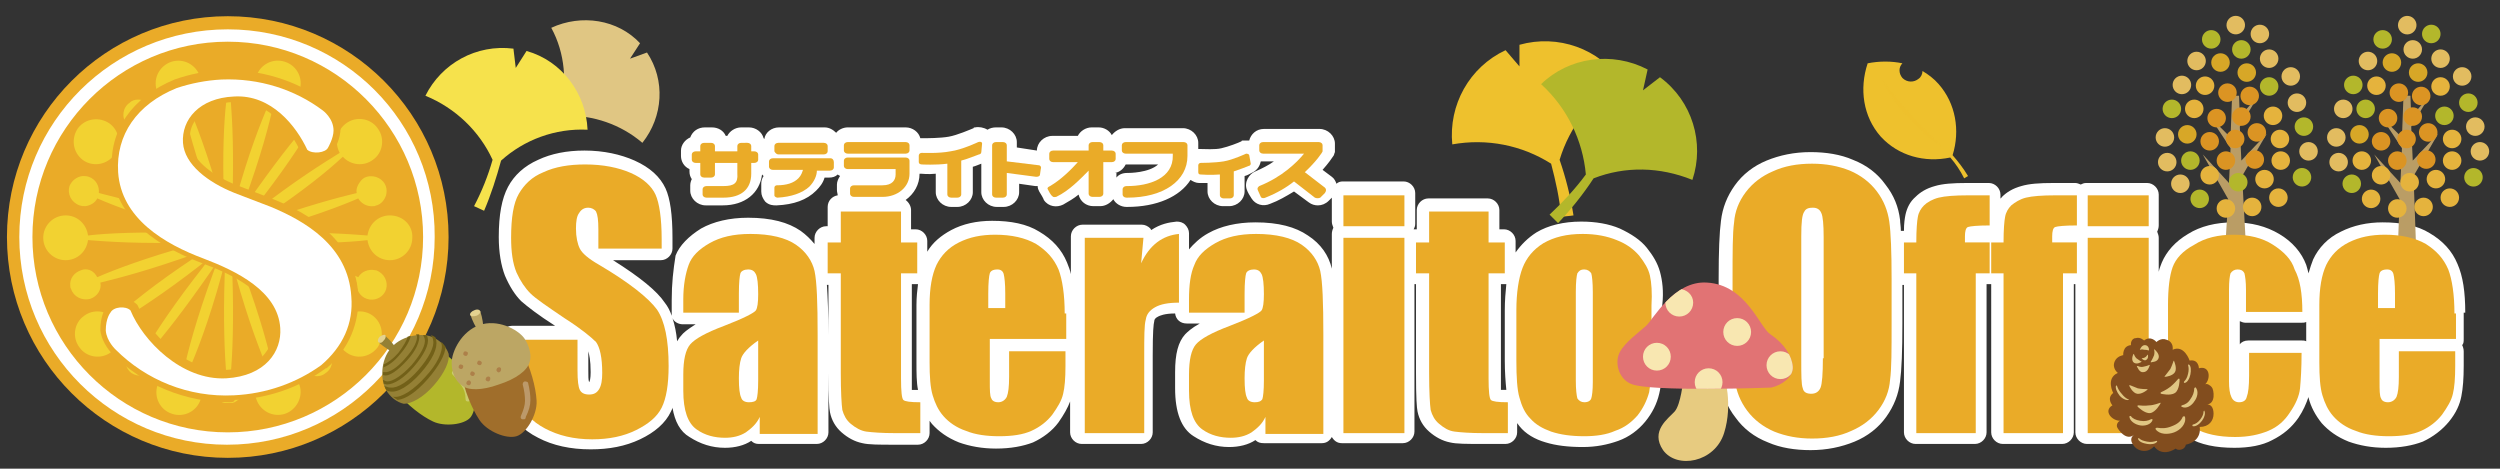 <?xml version="1.0" encoding="utf-8"?>
<!-- Generator: Adobe Illustrator 27.7.0, SVG Export Plug-In . SVG Version: 6.00 Build 0)  -->
<svg version="1.1" id="レイヤー_1" xmlns="http://www.w3.org/2000/svg" xmlns:xlink="http://www.w3.org/1999/xlink" x="0px"
	 y="0px" viewBox="0 0 323.8 60.7" style="enable-background:new 0 0 323.8 60.7;" xml:space="preserve">
<rect x="0" y="0" width="323.8" height="60.7" fill="#333333" stroke="none"/>
<style type="text/css">
	.st0{fill:#FFFFFF;}
	.st1{fill:#E0C683;}
	.st2{fill:#F6E24C;}
	.st3{fill:#BA9D65;}
	.st4{fill:#B3B72B;}
	.st5{fill:#E2BC60;}
	.st6{fill:#E5B33D;}
	.st7{fill:#DB9423;}
	.st8{fill:#D7A727;}
	.st9{fill:#EAAB28;}
	.st10{fill:#F2D231;}
	.st11{fill:#508943;}
	.st12{fill:#EEC12D;}
	.st13{fill:#E7CB80;}
	.st14{clip-path:url(#SVGID_00000112632831248454861460000001759342248407374257_);fill:#E17374;}
	.st15{clip-path:url(#SVGID_00000112632831248454861460000001759342248407374257_);fill:#F8E7B1;}
	.st16{opacity:0.3;}
	.st17{fill:#948035;}
	.st18{fill:#726018;}
	.st19{fill:#E4D290;}
	.st20{fill:#A06E2B;}
	.st21{fill:#BCA664;}
	.st22{fill:#AD8049;}
	.st23{fill:#824D1E;}
	.st24{opacity:0.5;fill:#EEC12D;}
</style>
<g>
	<path class="st0" d="M215,35.2c-0.3-1.1-0.9-2.1-1.7-3.1c-0.8-1-2-1.8-3.5-2.5c-1.4-0.6-3.1-0.9-5-0.9c-2.3,0-4.3,0.5-5.8,1.4
		c-1.1,0.7-2,1.6-2.7,2.6v-1.5c0-0.8-0.7-1.5-1.5-1.5h-0.6v-2.5c0-0.8-0.7-1.5-1.5-1.5h-7.7c-0.8,0-1.5,0.7-1.5,1.5v2.5h-0.2
		c-0.1,0-0.1,0-0.2,0c0.1-0.2,0.2-0.4,0.2-0.7v-4c0-0.8-0.7-1.5-1.5-1.5h-7.9c-0.3,0-0.6,0.1-0.8,0.3c-0.1-0.3-0.3-0.7-0.6-0.9
		l-1.2-0.9c0.8-0.9,1.2-1.5,1.4-1.8c0.1-0.1,0.1-0.3,0.2-0.5c0-0.1,0-0.3,0-0.4v-0.7c0-1-0.9-1.9-2-1.9h-7.2c-1,0-1.7,0.7-1.9,1.5
		c-0.3,0-0.5,0-0.8,0c-0.1,0-0.2,0-0.2,0.1c-0.4,0.2-1.7,0.7-2.6,0.9c-0.8,0.2-2.2,0.1-2.7,0.1c-0.1,0-0.1,0-0.2,0c0,0,0,0-0.1,0
		v-0.8c0-1-0.9-1.9-2-1.9h-7.5c-0.7,0-1.3,0.4-1.7,0.9c-0.3-0.6-1-1-1.7-1h-0.9c-0.8,0-1.5,0.5-1.8,1.1h-3.3c-1.1,0-2,0.9-2,1.9v0
		l-2.6-0.4v-0.7c0-1-0.9-1.9-2-1.9H129c-0.4,0-0.8,0.1-1.1,0.3c-0.5-0.3-1.1-0.4-1.6-0.3c-0.1,0-0.2,0-0.2,0.1
		c-0.5,0.2-2.1,0.9-3.2,1.1c-1.1,0.2-2.8,0.2-3.3,0.2c-0.1,0-0.1,0-0.2,0c-0.1,0-0.1,0-0.2,0c-0.2-0.8-1-1.4-1.9-1.4h-7.5
		c-0.6,0-1.2,0.3-1.5,0.7c-0.4-0.4-0.9-0.7-1.5-0.7h-5.9c-1,0-1.8,0.7-1.9,1.5c0,0-0.1-0.1-0.1-0.1c-0.2-0.8-1-1.4-1.9-1.4H96
		c-0.8,0-1.5,0.5-1.8,1.1H94c-0.3-0.7-1-1.1-1.8-1.1h-0.9c-0.9,0-1.6,0.5-1.9,1.3c-0.7,0.3-1.2,1-1.2,1.7v0.7c0,0.7,0.4,1.4,1.1,1.7
		v0.3c0,0.4,0.1,0.7,0.3,1c-0.1,0.2-0.2,0.5-0.2,0.8v0.7c0,1,0.9,1.9,2,1.9h2.2c2.9,0,4.8-1.6,5.1-4c0.1,0.1,0.1,0.1,0.2,0.2
		c-0.2,0.3-0.3,0.6-0.3,1l0,1c0,0.5,0.2,0.9,0.5,1.3c0.5,0.5,1.1,0.5,1.4,0.5c0,0,0,0,0.1,0c2.2-0.1,3.9-0.7,5.1-1.9
		c0.5-0.5,0.9-1,1.1-1.7h0.6c0.4,0,0.8-0.1,1.1-0.4c0.1,0.1,0.2,0.1,0.3,0.2c-0.2,0.3-0.4,0.7-0.4,1.1v0.7c0,0.3,0.1,0.5,0.1,0.7
		c-0.7,0.1-1.3,0.7-1.3,1.5v2.5h-0.2c-0.8,0-1.5,0.7-1.5,1.5v0.8c-0.5-0.6-1.1-1.2-1.8-1.7c-1.6-1.1-3.8-1.7-6.8-1.7
		c-2.4,0-4.5,0.5-6.1,1.4c-1.6,1-2.8,2.2-3.3,3.5C87.2,35,87,36.7,87,38.9v1.7c0,0.1,0,0.2,0,0.3c-0.2-0.6-0.5-1.2-0.9-1.7
		c-1-1.5-3.2-3.3-6.7-5.5h6.2c0.8,0,1.5-0.7,1.5-1.5v-1.4c0-3-0.3-5.1-0.9-6.4c-0.7-1.5-2-2.7-4-3.6c-1.8-0.8-4-1.3-6.5-1.3
		c-2.3,0-4.3,0.4-6,1.2c-1.8,0.8-3.1,2-3.9,3.5c-0.8,1.5-1.2,3.6-1.2,6.5c0,2,0.3,3.7,0.8,5c0.6,1.4,1.3,2.5,2.1,3.3
		c0.8,0.7,2.2,1.8,4.4,3.2h-5.6c-0.8,0-1.5,0.7-1.5,1.5V46c0,2.8,0.3,4.9,0.9,6.5c0.6,1.7,2,3.2,4,4.2c1.9,1,4.2,1.5,6.8,1.5
		c2.4,0,4.5-0.4,6.4-1.3c1.9-0.9,3.3-2.1,4-3.6c0.1-0.2,0.2-0.4,0.2-0.5c0.3,1.8,1,3.1,2.2,3.8c1.4,0.9,2.9,1.4,4.6,1.4
		c1.3,0,2.5-0.3,3.4-0.9c0.3,0.3,0.6,0.4,1,0.4h7.5c0.8,0,1.5-0.7,1.5-1.5V43.4c0-2.8-0.1-4.9-0.2-6.5c0,0,0,0,0,0h0.2v11.4
		c0,3.5,0.1,4.6,0.2,5.1c0.2,1,0.7,1.9,1.5,2.6c0.8,0.7,1.7,1.2,2.7,1.4c0.8,0.2,2.2,0.2,4.1,0.2h3.1c0.8,0,1.5-0.7,1.5-1.5v-1.6
		c0.1,0.1,0.2,0.3,0.3,0.4c0.9,1,2,1.8,3.5,2.4c1.4,0.5,3,0.8,4.8,0.8c1.9,0,3.5-0.3,4.8-0.8c1.3-0.6,2.5-1.5,3.3-2.6
		c0.7-1,1.2-1.9,1.5-2.7V56c0,0.8,0.7,1.5,1.5,1.5h7.7c0.8,0,1.5-0.7,1.5-1.5v-10c0-3.1,0.1-4,0.2-4.4c0-0.2,0.1-0.4,0.5-0.6
		c0.2-0.1,0.8-0.4,2.2-0.4c0.1,0.8,0.7,1.3,1.5,1.3h1.7c-1.1,0.6-1.6,1.1-1.9,1.4c-0.9,1-1.3,2.5-1.3,4.9v2.1c0,3.1,0.8,5.2,2.4,6.2
		c1.4,0.9,2.9,1.4,4.6,1.4c1.3,0,2.5-0.3,3.4-0.9c0.3,0.3,0.6,0.4,1.1,0.4h7.5c0.6,0,1-0.3,1.3-0.8c0.3,0.5,0.7,0.8,1.3,0.8h7.9
		c0.8,0,1.5-0.7,1.5-1.5V36.8c0,0,0,0,0,0h0.2v11.4c0,3.5,0.1,4.6,0.2,5.1c0.2,1,0.7,1.9,1.5,2.6c0.8,0.7,1.7,1.2,2.7,1.4
		c0.8,0.2,2.2,0.2,4.1,0.2h3.1c0.8,0,1.5-0.7,1.5-1.5v-1.2c0.1,0.1,0.2,0.3,0.3,0.4c0.8,1,2,1.7,3.4,2.1c1.3,0.4,2.9,0.6,4.8,0.6
		c1.7,0,3.2-0.3,4.6-0.8c1.4-0.5,2.6-1.4,3.5-2.5c0.9-1.1,1.5-2.3,1.8-3.6c0.3-1.2,0.4-2.9,0.4-5.3v-6.2
		C215.5,37.7,215.3,36.3,215,35.2C215,35.2,215,35.2,215,35.2z M76.2,47.9v-2.4c0.1,0.4,0.3,1.1,0.3,2.7c0,0.8-0.1,1.2-0.2,1.3
		C76.2,49.2,76.2,48.8,76.2,47.9z M88.2,43.5c-0.2,0.2-0.3,0.4-0.5,0.7c-0.1-1.1-0.3-2.1-0.6-3c0.2,0.5,0.8,0.8,1.3,0.8h1.7
		C89,42.7,88.5,43.1,88.2,43.5z M118.9,50.5c-0.3,0-0.6,0-0.8,0c0-0.3,0-0.8,0-1.6V36.8h0.6c0.1,0,0.1,0,0.2,0
		c-0.1,0.8-0.2,1.7-0.2,2.7v7.4C118.7,48.3,118.7,49.5,118.9,50.5z M144.4,22.4c0.6-0.1,1.1-0.5,1.4-1.1c0,0,0,0,0.1,0h4.1
		c-1.2,1.1-3.8,1.1-3.9,1.1h-0.1c-0.6,0-1.1,0.2-1.4,0.6V22.4z M169.4,30.5c-1.6-1.1-3.8-1.7-6.8-1.7c-2.4,0-4.5,0.5-6.1,1.4
		c-1.1,0.6-1.9,1.4-2.5,2.1v-2.1c0-0.4-0.2-0.8-0.5-1.1c-0.3-0.3-0.7-0.4-1.1-0.4c-1,0.1-2.1,0.3-3.3,1.1c0-0.1-0.1-0.1-0.1-0.2
		c-0.3-0.3-0.7-0.5-1.1-0.5h-7.7c-0.8,0-1.5,0.7-1.5,1.5v4.9c-0.1-0.5-0.3-1-0.5-1.5c-0.7-1.7-1.9-3-3.6-4c-1.6-1-3.7-1.4-6.1-1.4
		c-2,0-3.8,0.4-5.3,1.2c-1.3,0.7-2.4,1.6-3.1,2.8v-1.4c0-0.8-0.7-1.5-1.5-1.5h-0.6v-2.5c0-0.5-0.3-1-0.7-1.3c1.1-0.8,1.8-2,1.8-3.4
		c0.1,0,0.1,0,0.2,0c0.1,0,0.9,0.1,1.9,0v2.4c0,1,0.9,1.9,2,1.9h0.8c1.1,0,2-0.9,2-1.9v-3.3c0.4-0.1,0.8-0.3,1.1-0.4v3.7
		c0,1,0.9,1.9,2,1.9h0.9c1.1,0,2-0.9,2-1.9v-1.1l2.1,0.3c0.1,0,0.2,0,0.3,0c0,0.3,0.1,0.5,0.2,0.7c0.2,0.3,0.6,1,0.6,1.1
		c0.6,0.9,1.7,1,2.5,0.6c0.7-0.4,1.4-0.8,2-1.3c0.2,0.9,1,1.5,1.9,1.5h0.9c0.7,0,1.3-0.4,1.7-0.9c0.3,0.6,1,1,1.7,1h0.1
		c3.8,0,6.8-1.3,8.2-3.5c0.3,0.2,0.7,0.4,1.1,0.4c0,0,0.5,0,1.1,0c0,0,0,0,0,0v1.1c0,1,0.9,1.9,2,1.9h0.8c1.1,0,2-0.9,2-1.9v-2
		c0.4-0.1,0.7-0.3,0.9-0.4c0.9-0.4,1.1-1.1,1.2-1.5c0.1,0,0.3,0,0.4,0h1.3c-0.7,0.5-1.5,0.9-2.4,1.3c-0.8,0.3-1.5,1.4-1.1,2.4
		c0.1,0.3,0.4,0.8,0.6,1.1c0.5,0.8,1.5,1.1,2.4,0.7c1.1-0.4,2.1-1,3.1-1.6l1.9,1.4c0.4,0.3,0.8,0.4,1.2,0.4c0.5,0,1-0.2,1.4-0.6
		l0.4-0.4v3.1c0,0.3,0.1,0.5,0.2,0.8c-0.1,0.2-0.2,0.5-0.2,0.8V35c0-0.1,0-0.1,0-0.2C172.1,33.1,171.1,31.6,169.4,30.5z M195.1,36.8
		c-0.1,1-0.2,2.1-0.2,3.4v6.5c0,1.5,0.1,2.8,0.2,3.8c-0.3,0-0.6,0-0.7,0c0-0.3,0-0.8,0-1.6V36.8h0.6C194.9,36.8,195,36.8,195.1,36.8
		z"/>
	<path class="st0" d="M319.3,40.5c0-2.7-0.3-4.7-1-6.3c-0.7-1.7-1.9-3-3.6-4c-1.6-1-3.7-1.4-6.1-1.4c-2,0-3.8,0.4-5.4,1.2
		c-1.7,0.8-2.9,2.1-3.6,3.6c-0.2,0.5-0.4,1.1-0.6,1.8c-0.1-0.4-0.2-0.8-0.3-1.1c-0.6-1.6-1.8-3-3.5-4c-1.7-1-3.6-1.5-5.9-1.5
		c-2.3,0-4.3,0.5-5.9,1.5c-1.7,1-2.8,2.3-3.4,3.7c-0.1,0.3-0.3,0.7-0.4,1.2v-4.4c0-0.3-0.1-0.5-0.2-0.8c0.1-0.2,0.2-0.5,0.2-0.8v-4
		c0-0.8-0.7-1.5-1.5-1.5h-7.9c-0.3,0-0.5,0.1-0.7,0.2c-0.2-0.1-0.5-0.2-0.7-0.2h-2.8c-1.9,0-3.2,0.1-4.2,0.4
		c-1.1,0.3-1.9,0.8-2.5,1.4c-0.1,0.1-0.1,0.2-0.2,0.2v-0.5c0-0.8-0.7-1.5-1.5-1.5h-2.8c-1.9,0-3.2,0.1-4.2,0.4
		c-1.1,0.3-1.9,0.8-2.5,1.4c-0.7,0.6-1.1,1.4-1.3,2.3c-0.1,0.5-0.2,1.1-0.2,2.1h-0.1c-0.1,0-0.2,0-0.3,0c0-0.6-0.1-1-0.1-1.4
		c-0.2-1.7-0.8-3.2-1.9-4.6c-1-1.4-2.4-2.5-4.2-3.2c-1.6-0.7-3.5-1-5.5-1c-2.1,0-4,0.4-5.7,1.1c-1.7,0.7-3.1,1.8-4.1,3.2
		c-1,1.4-1.6,2.9-1.8,4.6c-0.2,1.5-0.3,3.9-0.3,7.5v5.8c0,3.6,0.1,6.1,0.3,7.6c0.2,1.7,0.8,3.2,1.9,4.6c1,1.4,2.4,2.5,4.2,3.2
		c1.6,0.7,3.5,1,5.5,1c2.1,0,4-0.4,5.7-1.1c1.7-0.7,3.1-1.8,4.1-3.2c1-1.4,1.6-2.9,1.8-4.6c0.2-1.5,0.3-4,0.3-7.5v-5
		c0,0,0.1,0,0.1,0h0.1V56c0,0.8,0.7,1.5,1.5,1.5h7.7c0.8,0,1.5-0.7,1.5-1.5V36.8h0.3c0,0,0.1,0,0.1,0c0,0,0.1,0,0.1,0h0.1V56
		c0,0.8,0.7,1.5,1.5,1.5h7.7c0.8,0,1.5-0.7,1.5-1.5V36.8h0.2V56c0,0.8,0.7,1.5,1.5,1.5h7.9c0.8,0,1.5-0.7,1.5-1.5v-4.9
		c0.1,0.6,0.3,1.2,0.5,1.7c0.6,1.7,1.8,3,3.3,3.9c1.5,0.9,3.5,1.3,5.9,1.3c1.9,0,3.6-0.3,4.9-1c1.4-0.7,2.5-1.6,3.4-2.9
		c0.6-0.9,1-1.8,1.3-2.7c0,0,0,0.1,0,0.1c0.3,1.2,0.9,2.3,1.7,3.3c0.9,1,2,1.8,3.5,2.4c1.4,0.5,3,0.8,4.8,0.8c1.9,0,3.5-0.3,4.8-0.8
		c1.3-0.6,2.5-1.5,3.4-2.6c0.9-1.1,1.4-2.2,1.6-3.3c0.2-1,0.3-2.3,0.3-3.9v-1.9c0-0.3-0.1-0.6-0.2-0.8c0.2-0.2,0.2-0.5,0.2-0.8V40.5
		z M291.2,44.1c-0.5,0-0.9,0.2-1.1,0.5v-3c0.2,0.1,0.5,0.2,0.7,0.2h7.3c0.2,0,0.4,0,0.6-0.1v2.5c-0.2-0.1-0.4-0.1-0.6-0.1H291.2z"/>
</g>
<path class="st1" d="M83.2,18.5c2.7-3.4,3-8.1,0.6-11.7l-2.2,0.8l1.3-2c-2.9-3.1-7.6-3.8-11.5-2c1.8,3.3,2.1,7.2,1.1,10.7
	c-1.7,1.1-3.4,2.1-5.2,3c0.2,0.4,0.4,0.8,0.6,1.2c1.9-1,3.7-2.2,5.4-3.5C76.8,14.9,80.4,16.1,83.2,18.5z"/>
<path class="st2" d="M76.1,16.8c-0.2-4.7-3.3-8.9-7.9-10.2l-1.4,2.2l-0.3-2.5c-4.8-0.6-9.3,1.9-11.4,6.1c3.9,1.6,7,4.6,8.7,8.3
	c-0.6,2.1-1.4,4.1-2.4,6c0.4,0.2,0.9,0.4,1.3,0.6c0.9-2.1,1.6-4.3,2.2-6.5C67.9,18.1,71.9,16.6,76.1,16.8z"/>
<g>
	<polygon class="st3" points="315.8,17.3 312.5,20.8 312.3,16.4 314.7,12.4 312.3,15.1 312.2,12.4 311.3,12.4 311.1,17.8 
		308.4,15.1 311.1,19.2 310.9,23.7 307.5,20 310.8,25.8 310.3,39.5 313.2,39.5 312.6,22.8 	"/>
	<circle class="st4" cx="306.4" cy="14.1" r="1.2"/>
	<circle class="st5" cx="302.6" cy="17.8" r="1.2"/>
	<circle class="st4" cx="304.8" cy="11" r="1.2"/>
	<circle class="st4" cx="304.6" cy="23.8" r="1.2"/>
	<circle class="st6" cx="317.3" cy="25.6" r="1.2"/>
	<circle class="st6" cx="315.5" cy="23.2" r="1.2"/>
	
		<ellipse transform="matrix(0.16 -0.987 0.987 0.16 243.665 327.389)" class="st7" cx="314.1" cy="20.6" rx="1.2" ry="1.2"/>
	<circle class="st7" cx="310.5" cy="20.8" r="1.2"/>
	<circle class="st7" cx="308.4" cy="18.3" r="1.2"/>
	<circle class="st5" cx="321.2" cy="19.6" r="1.2"/>
	<circle class="st6" cx="305.9" cy="20.8" r="1.2"/>
	
		<ellipse transform="matrix(0.16 -0.987 0.987 0.16 232.587 324.852)" class="st6" cx="307.2" cy="25.7" rx="1.2" ry="1.2"/>
	<circle class="st6" cx="317.6" cy="20.8" r="1.2"/>
	<circle class="st6" cx="312.1" cy="23.6" r="1.2"/>
	<circle class="st6" cx="310.5" cy="27" r="1.2"/>
	<circle class="st6" cx="313.9" cy="26.8" r="1.2"/>
	
		<ellipse transform="matrix(0.16 -0.987 0.987 0.16 246.529 335.339)" class="st4" cx="320.2" cy="22.9" rx="1.2" ry="1.2"/>
	<circle class="st5" cx="302.9" cy="21" r="1.2"/>
	<circle class="st6" cx="308.4" cy="22.7" r="1.2"/>
	<circle class="st8" cx="309.8" cy="8.1" r="1.2"/>
	<ellipse transform="matrix(0.16 -0.987 0.987 0.16 258.754 310.394)" class="st5" cx="311.7" cy="3.2" rx="1.2" ry="1.2"/>
	<circle class="st4" cx="316.6" cy="15" r="1.2"/>
	<circle class="st5" cx="318.9" cy="9.9" r="1.2"/>
	<circle class="st6" cx="316.1" cy="11.2" r="1.2"/>
	<circle class="st4" cx="319.7" cy="13.3" r="1.2"/>
	<circle class="st5" cx="320.6" cy="16.4" r="1.2"/>
	<circle class="st6" cx="317.6" cy="18" r="1.2"/>
	<circle class="st5" cx="303.5" cy="14.1" r="1.2"/>
	<circle class="st7" cx="309.3" cy="15.3" r="1.2"/>
	<circle class="st6" cx="307.8" cy="11.1" r="1.2"/>
	<circle class="st4" cx="314.9" cy="4.4" r="1.2"/>
	<circle class="st5" cx="316.1" cy="7.6" r="1.2"/>
	
		<ellipse transform="matrix(0.16 -0.987 0.987 0.16 251.292 319.888)" class="st7" cx="313.5" cy="12.3" rx="1.2" ry="1.2"/>
	<circle class="st5" cx="306.7" cy="7.9" r="1.2"/>
	<circle class="st4" cx="308.6" cy="5.1" r="1.2"/>
	<circle class="st8" cx="305.6" cy="17.4" r="1.2"/>
	<circle class="st8" cx="313.2" cy="9.4" r="1.2"/>
	<circle class="st5" cx="312.5" cy="6.4" r="1.2"/>
	<circle class="st7" cx="310.7" cy="12" r="1.2"/>
	<ellipse transform="matrix(0.154 -0.988 0.988 0.154 249.061 325.33)" class="st7" cx="314.6" cy="17.2" rx="1.2" ry="1.2"/>
	<circle class="st7" cx="311.7" cy="18" r="1.2"/>
	<circle class="st7" cx="312.5" cy="15.1" r="1.2"/>
</g>
<g>
	<polygon class="st3" points="293.6,17.3 290.3,20.8 290.1,16.4 292.5,12.4 290.1,15.1 290,12.4 289.1,12.4 288.9,17.8 286.2,15.1 
		288.9,19.2 288.7,23.7 285.3,20 288.6,25.8 288.1,33.8 291,33.8 290.4,22.8 	"/>
	<circle class="st6" cx="284.2" cy="14.1" r="1.2"/>
	<circle class="st5" cx="280.4" cy="17.8" r="1.2"/>
	<circle class="st5" cx="282.6" cy="11" r="1.2"/>
	<circle class="st5" cx="282.4" cy="23.8" r="1.2"/>
	<circle class="st6" cx="295.1" cy="25.6" r="1.2"/>
	<circle class="st6" cx="293.3" cy="23.2" r="1.2"/>
	
		<ellipse transform="matrix(0.16 -0.987 0.987 0.16 225.006 305.471)" class="st7" cx="291.9" cy="20.6" rx="1.2" ry="1.2"/>
	<circle class="st7" cx="288.3" cy="20.8" r="1.2"/>
	<circle class="st7" cx="286.2" cy="18.3" r="1.2"/>
	<circle class="st5" cx="299" cy="19.6" r="1.2"/>
	<circle class="st4" cx="283.7" cy="20.8" r="1.2"/>
	<ellipse transform="matrix(0.16 -0.987 0.987 0.16 213.94 302.936)" class="st4" cx="285" cy="25.7" rx="1.2" ry="1.2"/>
	<circle class="st6" cx="295.4" cy="20.8" r="1.2"/>
	<circle class="st4" cx="289.9" cy="23.6" r="1.2"/>
	<circle class="st6" cx="288.3" cy="27" r="1.2"/>
	<circle class="st6" cx="291.7" cy="26.8" r="1.2"/>
	<ellipse transform="matrix(0.16 -0.987 0.987 0.16 227.87 313.421)" class="st4" cx="298" cy="22.9" rx="1.2" ry="1.2"/>
	<circle class="st5" cx="280.7" cy="21" r="1.2"/>
	<circle class="st6" cx="286.2" cy="22.7" r="1.2"/>
	<circle class="st8" cx="287.6" cy="8.1" r="1.2"/>
	<ellipse transform="matrix(0.16 -0.987 0.987 0.16 240.096 288.476)" class="st5" cx="289.5" cy="3.2" rx="1.2" ry="1.2"/>
	<circle class="st6" cx="294.4" cy="15" r="1.2"/>
	<circle class="st5" cx="296.7" cy="9.9" r="1.2"/>
	<circle class="st4" cx="293.9" cy="11.2" r="1.2"/>
	<circle class="st5" cx="297.5" cy="13.3" r="1.2"/>
	<circle class="st4" cx="298.4" cy="16.4" r="1.2"/>
	<circle class="st6" cx="295.3" cy="18" r="1.2"/>
	<circle class="st4" cx="281.3" cy="14.1" r="1.2"/>
	<circle class="st7" cx="287.1" cy="15.3" r="1.2"/>
	<circle class="st6" cx="285.6" cy="11.1" r="1.2"/>
	<circle class="st5" cx="292.7" cy="4.4" r="1.2"/>
	<circle class="st5" cx="293.9" cy="7.6" r="1.2"/>
	
		<ellipse transform="matrix(0.16 -0.987 0.987 0.16 232.634 297.97)" class="st7" cx="291.3" cy="12.3" rx="1.2" ry="1.2"/>
	<circle class="st5" cx="284.5" cy="7.9" r="1.2"/>
	<circle class="st4" cx="286.4" cy="5.1" r="1.2"/>
	<circle class="st8" cx="283.3" cy="17.4" r="1.2"/>
	<circle class="st8" cx="291" cy="9.4" r="1.2"/>
	<circle class="st4" cx="290.3" cy="6.4" r="1.2"/>
	<circle class="st7" cx="288.5" cy="12" r="1.2"/>
	<ellipse transform="matrix(0.154 -0.988 0.988 0.154 230.283 303.393)" class="st7" cx="292.4" cy="17.2" rx="1.2" ry="1.2"/>
	<circle class="st7" cx="289.5" cy="18" r="1.2"/>
	<circle class="st7" cx="290.3" cy="15.1" r="1.2"/>
</g>
<g>
	<g>
		<path class="st9" d="M85.8,32.2h-8.3v-2.5c0-1.2-0.1-1.9-0.3-2.3c-0.2-0.3-0.6-0.5-1-0.5c-0.5,0-0.9,0.2-1.2,0.7
			c-0.3,0.4-0.4,1.1-0.4,2c0,1.1,0.2,2,0.5,2.6c0.3,0.6,1.1,1.3,2.5,2.1c3.9,2.3,6.4,4.3,7.5,5.8c1,1.5,1.5,3.9,1.5,7.3
			c0,2.4-0.3,4.2-0.9,5.4c-0.6,1.2-1.7,2.1-3.3,2.9c-1.6,0.8-3.5,1.2-5.7,1.2c-2.4,0-4.4-0.5-6.1-1.4c-1.7-0.9-2.8-2.1-3.3-3.4
			c-0.5-1.4-0.8-3.4-0.8-5.9v-2.2h8.3V48c0,1.3,0.1,2.1,0.3,2.5c0.2,0.4,0.6,0.6,1.2,0.6c0.6,0,1-0.2,1.3-0.7
			c0.3-0.5,0.4-1.2,0.4-2.1c0-2-0.3-3.3-0.8-4c-0.6-0.6-1.9-1.7-4.1-3.1c-2.2-1.5-3.7-2.5-4.4-3.2c-0.7-0.7-1.3-1.6-1.8-2.7
			c-0.5-1.2-0.7-2.7-0.7-4.5c0-2.6,0.3-4.5,1-5.7c0.7-1.2,1.7-2.2,3.2-2.8c1.5-0.7,3.3-1,5.4-1c2.3,0,4.3,0.4,5.9,1.1
			c1.6,0.7,2.7,1.7,3.2,2.8c0.5,1.1,0.8,3.1,0.8,5.8V32.2z"/>
		<path class="st9" d="M98.2,49.3c0,1.3-0.1,2.1-0.2,2.4c-0.1,0.3-0.5,0.4-1,0.4c-0.5,0-0.9-0.2-1-0.6c-0.2-0.4-0.3-1.2-0.3-2.5
			c0-1.1,0.1-2,0.3-2.6c0.2-0.6,0.9-1.4,2.2-2.3V49.3z M95.7,38c0-1.4,0.1-2.3,0.2-2.6c0.1-0.3,0.5-0.5,1-0.5c0.5,0,0.8,0.2,1,0.6
			c0.2,0.4,0.3,1.3,0.3,2.6c0,1.1-0.1,1.8-0.3,2.1c-0.2,0.3-1.5,1-4.1,2c-2.4,0.9-3.8,1.7-4.4,2.4c-0.6,0.7-0.9,2-0.9,3.9v2.1
			c0,2.6,0.6,4.2,1.7,5c1.1,0.8,2.4,1.1,3.7,1.1c1,0,1.9-0.2,2.7-0.7c0.7-0.5,1.4-1.1,1.8-2v2.2h7.5V43.4c0-4.2-0.1-6.9-0.4-8.3
			c-0.3-1.3-1.1-2.5-2.4-3.4c-1.3-0.9-3.3-1.4-5.9-1.4c-2.2,0-3.9,0.4-5.3,1.2c-1.4,0.8-2.3,1.7-2.7,2.8c-0.4,1.1-0.7,2.6-0.7,4.5
			v1.7h7.2V38z"/>
		<path class="st9" d="M116.7,27.4v4h2.1v4h-2.1V49c0,1.7,0.1,2.6,0.3,2.8c0.2,0.2,0.9,0.3,2.2,0.3v4H116c-1.8,0-3-0.1-3.8-0.2
			c-0.7-0.1-1.4-0.5-2-1c-0.6-0.5-0.9-1.1-1.1-1.8c-0.1-0.7-0.2-2.3-0.2-4.8V35.4h-1.7v-4h1.7v-4H116.7z"/>
		<path class="st9" d="M128,39.8V38c0-1.4,0.1-2.3,0.2-2.6c0.1-0.3,0.4-0.5,1-0.5c0.4,0,0.7,0.2,0.8,0.6c0.1,0.4,0.2,1.2,0.2,2.5
			v1.9H128z M137.9,40.6c0-2.4-0.3-4.4-0.8-5.7c-0.6-1.4-1.5-2.4-2.9-3.3c-1.4-0.8-3.2-1.2-5.3-1.2c-1.8,0-3.3,0.3-4.7,1
			c-1.4,0.7-2.3,1.7-2.9,2.9c-0.6,1.3-0.9,3-0.9,5.2v7.4c0,1.9,0.1,3.3,0.4,4.3c0.3,1,0.7,1.9,1.4,2.7c0.7,0.8,1.7,1.5,2.9,1.9
			c1.2,0.5,2.7,0.7,4.3,0.7c1.7,0,3.1-0.2,4.2-0.7c1.1-0.5,2-1.2,2.7-2.1c0.7-1,1.2-1.8,1.4-2.7c0.2-0.8,0.3-2,0.3-3.6v-1.9h-7.3
			v3.3c0,1.3-0.1,2.1-0.3,2.6c-0.2,0.4-0.6,0.7-1.1,0.7c-0.5,0-0.8-0.2-0.9-0.5c-0.2-0.3-0.2-1.1-0.2-2.2v-5.5h9.9V40.6z"/>
		<path class="st9" d="M148.1,30.8l-0.3,3.3c1.1-2.4,2.8-3.6,4.9-3.8v8.9c-1.4,0-2.4,0.2-3.1,0.6c-0.7,0.4-1.1,0.9-1.2,1.6
			c-0.2,0.7-0.2,2.2-0.2,4.7v10h-7.7V30.8H148.1z"/>
		<path class="st9" d="M163.7,49.3c0,1.3-0.1,2.1-0.2,2.4c-0.2,0.3-0.5,0.4-1,0.4c-0.5,0-0.9-0.2-1-0.6c-0.2-0.4-0.3-1.2-0.3-2.5
			c0-1.1,0.1-2,0.3-2.6c0.2-0.6,0.9-1.4,2.2-2.3V49.3z M161.2,38c0-1.4,0.1-2.3,0.2-2.6c0.1-0.3,0.5-0.5,1-0.5c0.5,0,0.8,0.2,1,0.6
			c0.2,0.4,0.3,1.3,0.3,2.6c0,1.1-0.1,1.8-0.3,2.1c-0.2,0.3-1.5,1-4.1,2c-2.4,0.9-3.8,1.7-4.4,2.4c-0.6,0.7-0.9,2-0.9,3.9v2.1
			c0,2.6,0.6,4.2,1.7,5c1.1,0.8,2.4,1.1,3.7,1.1c1,0,1.9-0.2,2.7-0.7c0.7-0.5,1.4-1.1,1.8-2v2.2h7.5V43.4c0-4.2-0.1-6.9-0.4-8.3
			c-0.3-1.3-1.1-2.5-2.4-3.4c-1.3-0.9-3.3-1.4-5.9-1.4c-2.2,0-3.9,0.4-5.3,1.2c-1.4,0.8-2.3,1.7-2.7,2.8c-0.5,1.1-0.7,2.6-0.7,4.5
			v1.7h7.2V38z"/>
		<path class="st9" d="M181.9,25.3v4H174v-4H181.9z M181.9,30.8v25.3H174V30.8H181.9z"/>
		<path class="st9" d="M192.8,27.4v4h2.1v4h-2.1V49c0,1.7,0.1,2.6,0.3,2.8c0.2,0.2,0.9,0.3,2.2,0.3v4h-3.1c-1.8,0-3-0.1-3.8-0.2
			c-0.8-0.1-1.4-0.5-2-1c-0.6-0.5-0.9-1.1-1.1-1.8c-0.1-0.7-0.2-2.3-0.2-4.8V35.4h-1.7v-4h1.7v-4H192.8z"/>
		<path class="st9" d="M206.3,49.5c0,1.1-0.1,1.8-0.2,2.1c-0.1,0.3-0.4,0.5-0.9,0.5c-0.4,0-0.7-0.2-0.9-0.5
			c-0.1-0.4-0.2-1.1-0.2-2.3V37.8c0-1.3,0.1-2.1,0.2-2.4c0.2-0.3,0.4-0.5,0.9-0.5c0.4,0,0.7,0.2,0.9,0.5c0.1,0.3,0.2,1.2,0.2,2.4
			V49.5z M213.7,35.7c-0.2-0.9-0.7-1.7-1.4-2.6c-0.7-0.8-1.6-1.5-2.9-2c-1.2-0.5-2.7-0.8-4.4-0.8c-2.1,0-3.7,0.4-5.1,1.2
			c-1.3,0.8-2.2,1.9-2.7,3.2c-0.5,1.3-0.8,3.2-0.8,5.5v6.5c0,2.1,0.1,3.8,0.4,4.8c0.3,1.1,0.7,2,1.4,2.7c0.7,0.8,1.6,1.3,2.7,1.7
			c1.2,0.4,2.6,0.6,4.3,0.6c1.5,0,2.9-0.2,4-0.7c1.2-0.4,2.1-1.1,2.9-2c0.7-0.9,1.2-1.9,1.5-3c0.2-1.1,0.3-2.7,0.3-5v-6.2
			C214,37.9,213.9,36.6,213.7,35.7z"/>
		<path class="st9" d="M236.1,46.4c0,2-0.1,3.3-0.3,3.8c-0.2,0.5-0.6,0.8-1.2,0.8c-0.6,0-1-0.2-1.1-0.7c-0.2-0.5-0.2-1.7-0.2-3.7
			v-16c0-1.8,0.1-2.8,0.4-3.2c0.2-0.4,0.6-0.5,1.1-0.5c0.5,0,0.9,0.2,1.1,0.7c0.2,0.4,0.3,1.5,0.3,3.1V46.4z M245,36.1
			c0-3.5-0.1-6-0.3-7.4c-0.2-1.4-0.7-2.7-1.6-3.9c-0.9-1.2-2.1-2.1-3.5-2.7c-1.5-0.6-3.1-0.9-4.9-0.9c-1.9,0-3.6,0.3-5.1,1
			c-1.4,0.6-2.6,1.5-3.5,2.7c-0.9,1.2-1.4,2.5-1.5,3.9c-0.2,1.4-0.2,3.9-0.2,7.3v5.8c0,3.5,0.1,6,0.3,7.4c0.2,1.4,0.7,2.7,1.6,3.9
			c0.9,1.2,2.1,2.1,3.5,2.7c1.5,0.6,3.1,0.9,4.9,0.9c1.9,0,3.6-0.3,5.1-1c1.4-0.6,2.6-1.5,3.5-2.7c0.9-1.2,1.4-2.5,1.5-3.9
			c0.2-1.4,0.2-3.9,0.2-7.3V36.1z"/>
		<path class="st9" d="M257.7,25.3v3.9c-1.6,0-2.5,0.1-2.8,0.2c-0.3,0.1-0.4,0.6-0.4,1.2v0.8h3.2v4h-1.8v20.7h-7.7V35.4h-1.6v-4h1.6
			c0-1.7,0.1-2.8,0.2-3.3c0.1-0.6,0.4-1.1,0.8-1.5c0.4-0.4,1.1-0.8,1.9-1c0.8-0.2,2.1-0.3,3.8-0.3H257.7z"/>
		<path class="st9" d="M269,25.3v3.9c-1.6,0-2.5,0.1-2.8,0.2c-0.3,0.1-0.4,0.6-0.4,1.2v0.8h3.2v4h-1.8v20.7h-7.7V35.4h-1.6v-4h1.6
			c0-1.7,0.1-2.8,0.2-3.3c0.1-0.6,0.4-1.1,0.8-1.5c0.5-0.4,1.1-0.8,1.9-1c0.8-0.2,2.1-0.3,3.8-0.3H269z"/>
		<path class="st9" d="M278.3,25.3v4h-7.9v-4H278.3z M278.3,30.8v25.3h-7.9V30.8H278.3z"/>
		<path class="st9" d="M298.2,40.4h-7.3v-2.9c0-1-0.1-1.7-0.2-2.1c-0.2-0.4-0.5-0.5-0.9-0.5c-0.4,0-0.7,0.2-0.9,0.5
			c-0.1,0.3-0.2,1-0.2,2.1v11.9c0,0.9,0.1,1.6,0.3,2c0.2,0.5,0.6,0.7,1,0.7c0.5,0,0.9-0.2,1-0.7c0.2-0.5,0.3-1.4,0.3-2.7v-3h6.8
			c0,2-0.1,3.5-0.2,4.6c-0.1,1-0.6,2.1-1.3,3.1c-0.7,1.1-1.6,1.9-2.8,2.4c-1.2,0.5-2.6,0.8-4.3,0.8c-2.2,0-3.9-0.4-5.2-1.1
			c-1.3-0.7-2.2-1.8-2.7-3.1c-0.5-1.3-0.8-3.2-0.8-5.7v-7.2c0-2.1,0.2-3.8,0.6-4.9c0.4-1.1,1.3-2.1,2.8-2.9c1.4-0.9,3.1-1.3,5.1-1.3
			c2,0,3.7,0.4,5.1,1.3c1.4,0.9,2.4,1.9,2.8,3.2C297.9,36.2,298.2,38,298.2,40.4z"/>
		<path class="st9" d="M308,39.8V38c0-1.4,0.1-2.3,0.2-2.6c0.1-0.3,0.4-0.5,1-0.5c0.4,0,0.7,0.2,0.8,0.6c0.1,0.4,0.2,1.2,0.2,2.5
			v1.9H308z M317.9,40.6c0-2.4-0.3-4.4-0.8-5.7c-0.6-1.4-1.5-2.4-2.9-3.3c-1.4-0.8-3.2-1.2-5.3-1.2c-1.8,0-3.3,0.3-4.7,1
			c-1.4,0.7-2.3,1.7-2.9,2.9c-0.6,1.3-0.9,3-0.9,5.2v7.4c0,1.9,0.1,3.3,0.4,4.3c0.3,1,0.7,1.9,1.4,2.7c0.7,0.8,1.7,1.5,2.9,1.9
			c1.2,0.5,2.7,0.7,4.3,0.7c1.7,0,3.1-0.2,4.2-0.7c1.1-0.5,2-1.2,2.7-2.1c0.7-1,1.2-1.8,1.4-2.7c0.2-0.8,0.3-2,0.3-3.6v-1.9h-7.3
			v3.3c0,1.3-0.1,2.1-0.3,2.6c-0.2,0.4-0.6,0.7-1.1,0.7c-0.5,0-0.8-0.2-0.9-0.5c-0.2-0.3-0.2-1.1-0.2-2.2v-5.5h9.9V40.6z"/>
		<g>
			<path class="st9" d="M146,24.1h-0.1c-0.3,0-0.5,0.2-0.5,0.4v0.7c0,0.2,0.2,0.4,0.5,0.4h0.1c4.7,0,7.8-2.2,7.8-5.4v-1.4
				c0-0.2-0.2-0.4-0.5-0.4h-7.5c-0.3,0-0.5,0.2-0.5,0.4v0.7c0,0.2,0.2,0.4,0.5,0.4h6.1v0.2C152,23.1,148.8,24.1,146,24.1z"/>
			<path class="st9" d="M93.7,24.1h-2.2c-0.3,0-0.5,0.2-0.5,0.4v0.7c0,0.2,0.2,0.4,0.5,0.4h2.2c2.3,0,3.6-1.1,3.6-3.1v-1.4h0.4
				c0.3,0,0.5-0.2,0.5-0.4V20c0-0.2-0.2-0.4-0.5-0.4h-0.4v-0.7c0-0.2-0.2-0.4-0.5-0.4H96c-0.3,0-0.5,0.2-0.5,0.4v0.7h-2.9v-0.7
				c0-0.2-0.2-0.4-0.5-0.4h-0.9c-0.3,0-0.5,0.2-0.5,0.4v0.7h-0.6c-0.3,0-0.5,0.2-0.5,0.4v0.7c0,0.2,0.2,0.4,0.5,0.4h0.6v1.5
				c0,0.2,0.2,0.4,0.5,0.4h0.9c0.3,0,0.5-0.2,0.5-0.4v-1.5h2.9v1.4C95.6,23.7,95.1,24.1,93.7,24.1z"/>
			<g>
				<path class="st9" d="M116,22.6c0,0.7-0.4,1.4-1.7,1.4h-3.7c-0.3,0-0.5,0.2-0.5,0.4v0.7c0,0.2,0.2,0.4,0.5,0.4h3.7
					c2,0,3.5-1.3,3.5-3v-1.7c0-0.2-0.2-0.4-0.5-0.4h-7.5c-0.3,0-0.5,0.2-0.5,0.4v0.7c0,0.2,0.2,0.4,0.5,0.4h6.2V22.6z"/>
				<path class="st9" d="M117.8,18.8c0-0.2-0.2-0.4-0.5-0.4h-7.5c-0.3,0-0.5,0.2-0.5,0.4v0.7c0,0.2,0.2,0.4,0.5,0.4h7.5
					c0.3,0,0.5-0.2,0.5-0.4V18.8z"/>
			</g>
			<path class="st9" d="M127.2,18.6c0-0.2-0.2-0.3-0.5-0.2c0,0-2.1,1-3.6,1.2c-1.5,0.3-3.7,0.2-3.7,0.2c-0.2,0-0.4,0.1-0.4,0.4
				l0,0.8c0,0.2,0.2,0.3,0.4,0.3c0,0,1.8,0.1,3.3-0.1v4c0,0.2,0.2,0.4,0.5,0.4h0.8c0.3,0,0.5-0.2,0.5-0.4v-4.4
				c1.1-0.3,1.7-0.6,2.3-0.8c0.1,0,0.3-0.1,0.3-0.3L127.2,18.6z"/>
			<path class="st9" d="M134.5,21.4l-4.1-0.5c0,0,0,0,0,0v-2.1c0-0.2-0.2-0.4-0.5-0.4h-0.9c-0.3,0-0.5,0.2-0.5,0.4v6.4
				c0,0.2,0.2,0.4,0.5,0.4h0.9c0.3,0,0.5-0.2,0.5-0.4v-2.8l3.8,0.5c0.3,0,0.5-0.1,0.5-0.3l0.1-0.7C134.9,21.7,134.8,21.4,134.5,21.4
				z"/>
			<path class="st9" d="M161.8,20.1c0-0.1-0.2-0.2-0.4-0.2c0,0-1.7,0.8-2.9,1c-1.2,0.2-3,0.2-3,0.2c-0.1,0-0.3,0.1-0.3,0.3l0,0.9
				c0,0.2,0.1,0.3,0.3,0.3c0,0,1.3,0.1,2.5,0v2.7c0,0.2,0.2,0.4,0.5,0.4h0.8c0.3,0,0.5-0.2,0.5-0.4v-3.1c0,0,0,0,0,0
				c0.9-0.3,1.4-0.5,1.9-0.7c0.1,0,0.3-0.1,0.3-0.3L161.8,20.1z"/>
			<path class="st9" d="M144,19.5h-1.1v-0.7c0-0.2-0.2-0.4-0.5-0.4h-0.9c-0.3,0-0.5,0.2-0.5,0.4v0.7h-4.6c-0.3,0-0.5,0.2-0.5,0.4
				v0.7c0,0.2,0.2,0.4,0.5,0.4h3.2c-0.8,0.9-2.2,2.3-3.6,3.1c-0.2,0.1-0.4,0.2-0.3,0.4c0.1,0.2,0.4,0.8,0.6,0.9
				c0.1,0.2,0.4,0.1,0.5,0.1c1.7-0.8,3.2-2.4,4.2-3.4l0,0.1v2.9c0,0.2,0.2,0.4,0.5,0.4h0.9c0.3,0,0.5-0.2,0.5-0.4V21h1.1
				c0.3,0,0.5-0.2,0.5-0.4v-0.7C144.5,19.7,144.3,19.5,144,19.5z"/>
			<path class="st9" d="M171.6,24.3l-2.6-2c1.5-1.4,2.3-2.6,2.3-2.7l0,0c0,0,0-0.1,0-0.1v-0.7c0-0.2-0.2-0.4-0.5-0.4h-7.2
				c-0.3,0-0.5,0.2-0.5,0.4v0.7c0,0.2,0.2,0.4,0.5,0.4h5.3c-0.9,1.1-2.8,3-5.8,4.2c-0.1,0.1-0.3,0.2-0.2,0.5
				c0.1,0.2,0.3,0.7,0.4,0.9c0.1,0.2,0.4,0.2,0.6,0.1c1.5-0.6,2.7-1.3,3.7-2.1l2.7,2.1c0.2,0.1,0.5,0.1,0.7,0l0.6-0.6
				C171.8,24.7,171.8,24.5,171.6,24.3z"/>
			<g>
				<path class="st9" d="M100.8,20h5.9c0.3,0,0.5-0.2,0.5-0.4v-0.7c0-0.2-0.2-0.4-0.5-0.4h-5.9c-0.3,0-0.5,0.2-0.5,0.4v0.7
					C100.4,19.8,100.6,20,100.8,20z"/>
				<path class="st9" d="M107.6,20.5h-7.5c-0.3,0-0.5,0.2-0.5,0.4v0.7c0,0.2,0.2,0.4,0.5,0.4h3.9c-0.1,0.3-0.2,0.7-0.6,1.1
					c-0.6,0.6-1.5,0.9-2.8,0.9c-0.1,0-0.3,0.1-0.3,0.3c0,0.2,0,0.8,0,1c0,0.2,0.3,0.3,0.4,0.3c1.8-0.1,3.2-0.6,4.1-1.4
					c0.7-0.7,1-1.5,1-2.1h1.7c0.3,0,0.5-0.2,0.5-0.4v-0.7C108,20.7,107.8,20.5,107.6,20.5z"/>
			</g>
		</g>
	</g>
</g>
<g>
	<path class="st9" d="M58.1,30.7c0,15.8-12.8,28.6-28.6,28.6S0.9,46.5,0.9,30.7c0-15.8,12.8-28.6,28.6-28.6S58.1,14.9,58.1,30.7z"/>
	<path class="st0" d="M29.5,5.4c14,0,25.3,11.4,25.3,25.3c0,14-11.4,25.3-25.3,25.3c-14,0-25.3-11.4-25.3-25.3
		C4.2,16.8,15.5,5.4,29.5,5.4 M29.5,3.8C14.6,3.8,2.5,15.8,2.5,30.7c0,14.9,12.1,26.9,26.9,26.9c14.9,0,26.9-12.1,26.9-26.9
		C56.4,15.8,44.4,3.8,29.5,3.8L29.5,3.8z"/>
	<path class="st10" d="M50.5,27.9c-1.5,0-2.7,1.1-2.9,2.6c-2.5-0.2-6.8-0.5-13.2-0.3c-0.7,0-1.2,0.1-1.7,0.1c0.5-0.1,1-0.3,1.7-0.5
		c5.7-1.6,9.7-3.1,12-4.1c0.4,0.7,1.2,1.1,2,1c0.1,0,0.2,0,0.3-0.1c0,0,0.1,0,0.1,0c0.6-0.2,1-0.7,1.2-1.3c0.1-0.4,0.1-0.8,0-1.1
		c-0.3-1-1.4-1.6-2.5-1.3c-0.4,0.1-0.7,0.4-0.9,0.7c-0.3,0.4-0.5,0.9-0.4,1.4c-2.5,0.6-6.6,1.7-12.2,3.7c-0.6,0.2-1.2,0.4-1.6,0.6
		c0.4-0.3,0.9-0.6,1.5-1c5.3-3.5,8.7-6.3,10.5-8c1,1.1,2.7,1.3,3.9,0.4c1.3-0.9,1.6-2.8,0.6-4.1c-0.9-1.3-2.8-1.6-4.1-0.6
		c-1.2,0.9-1.5,2.5-0.8,3.8c-2.1,1.3-5.8,3.6-10.8,7.5c-0.5,0.4-1,0.8-1.4,1.1c0.3-0.4,0.7-0.8,1.1-1.4c3.7-4.7,6-8.2,7.3-10.4
		c0.2,0.1,0.5,0.2,0.8,0.2c0.6,0,1.3-0.3,1.6-0.8c0.6-0.9,0.4-2.1-0.4-2.7c-0.3-0.2-0.7-0.4-1.1-0.4c-0.6,0-1.2,0.3-1.6,0.8
		c-0.6,0.8-0.5,1.8,0.2,2.5c-1.7,1.9-4.3,5.2-7.7,10.1c-0.4,0.6-0.7,1-1,1.5c0.2-0.5,0.4-1,0.6-1.6c2.2-6,3.3-10.2,3.8-12.6
		c1.4,0.3,2.9-0.5,3.4-1.9c0.5-1.5-0.3-3.2-1.9-3.7c-1.5-0.5-3.2,0.3-3.7,1.9c-0.5,1.4,0.2,3,1.6,3.6c-1,2.3-2.6,6.3-4.3,12.5
		c-0.2,0.6-0.3,1.2-0.5,1.7c0-0.5,0.1-1.1,0.1-1.8c0.2-5.9,0-10.2-0.2-12.7c0.9-0.2,1.6-1,1.6-1.9c0-1.1-0.9-2-1.9-2
		c-1.1,0-1.9,0.9-1.9,2c0,1,0.7,1.7,1.6,1.9C29,15.8,28.8,20,29,25.9c0,0.7,0.1,1.2,0.1,1.8c-0.1-0.5-0.3-1-0.5-1.7
		c-1.7-6.1-3.3-10.2-4.3-12.5c1.3-0.6,2.1-2.1,1.6-3.6c-0.5-1.5-2.1-2.4-3.7-1.9c-1.5,0.5-2.4,2.1-1.9,3.7c0.5,1.4,1.9,2.2,3.4,1.9
		c0.5,2.4,1.6,6.7,3.8,12.6c0.2,0.6,0.4,1.2,0.6,1.6c-0.3-0.4-0.6-0.9-1-1.5c-3.3-4.9-6-8.2-7.7-10.1c0,0,0,0,0,0
		c0.6-0.7,0.7-1.7,0.1-2.5c-0.4-0.5-1-0.8-1.6-0.8c-0.4,0-0.8,0.1-1.1,0.4c-0.9,0.6-1.1,1.9-0.4,2.7c0.4,0.5,1,0.8,1.6,0.8
		c0.3,0,0.5-0.1,0.8-0.2c1.3,2.2,3.6,5.7,7.3,10.4c0.4,0.5,0.8,1,1.1,1.4c-0.4-0.3-0.8-0.7-1.4-1.1c-5-3.9-8.7-6.3-10.8-7.5
		c0.7-1.3,0.4-2.9-0.8-3.8c-1.3-0.9-3.1-0.7-4.1,0.6c-0.9,1.3-0.7,3.1,0.6,4.1c1.2,0.9,2.9,0.7,3.9-0.4c1.9,1.6,5.2,4.4,10.5,8
		c0.6,0.4,1,0.7,1.5,1c-0.5-0.2-1-0.4-1.6-0.6c-5.6-2-9.7-3.1-12.2-3.7c0.1-0.9-0.4-1.8-1.3-2.1c-0.3-0.1-0.5-0.1-0.8-0.1
		c-0.8,0.1-1.4,0.6-1.7,1.3c-0.3,1,0.2,2.1,1.3,2.5c0.3,0.1,0.5,0.1,0.8,0.1c0.6-0.1,1.2-0.4,1.5-1c2.3,1,6.3,2.5,12,4.1
		c0.7,0.2,1.2,0.3,1.7,0.5c-0.5,0-1.1-0.1-1.7-0.1c-6.3-0.2-10.7,0-13.2,0.3c-0.2-1.5-1.4-2.6-2.9-2.6c-1.6,0-2.9,1.3-2.9,2.9
		c0,1.6,1.3,2.9,2.9,2.9c1.5,0,2.7-1.1,2.9-2.6c2.5,0.2,6.8,0.5,13.2,0.3c0.7,0,1.2-0.1,1.7-0.1c-0.5,0.1-1,0.3-1.7,0.5
		c-5.7,1.6-9.7,3.1-12,4.1c-0.1-0.1-0.1-0.2-0.2-0.3C12,35,11.2,34.7,10.5,35C9.6,35.3,9,36.1,9.1,37c0,0.1,0,0.3,0.1,0.4
		c0.3,1,1.4,1.6,2.5,1.3c0.9-0.3,1.5-1.2,1.3-2.1c2.5-0.6,6.6-1.7,12.2-3.7c0.6-0.2,1.2-0.4,1.6-0.6c-0.4,0.3-0.9,0.6-1.5,1
		c-5.3,3.5-8.7,6.3-10.5,8c-1-1.1-2.7-1.3-3.9-0.4c-1.3,0.9-1.6,2.8-0.6,4.1c0.9,1.3,2.8,1.6,4.1,0.6c1.2-0.9,1.5-2.5,0.8-3.8
		c2.1-1.3,5.8-3.6,10.8-7.5c0.5-0.4,1-0.8,1.4-1.1c-0.3,0.4-0.7,0.8-1.1,1.4c-3.7,4.7-6,8.2-7.3,10.4c-0.8-0.4-1.9-0.2-2.4,0.6
		c-0.6,0.9-0.4,2.1,0.4,2.7c0.9,0.6,2.1,0.4,2.7-0.4c0.6-0.8,0.5-1.8-0.2-2.5c1.7-1.9,4.3-5.2,7.7-10.1c0.4-0.6,0.7-1,1-1.5
		c-0.2,0.5-0.4,1-0.6,1.6c-2.2,6-3.3,10.2-3.8,12.6c-1.4-0.3-2.9,0.5-3.4,1.9c-0.5,1.5,0.3,3.2,1.9,3.7c1.5,0.5,3.2-0.3,3.7-1.9
		c0.5-1.4-0.2-3-1.6-3.6c1-2.3,2.6-6.3,4.3-12.5c0.2-0.7,0.3-1.2,0.5-1.7c0,0.5-0.1,1.1-0.1,1.8c-0.2,5.9,0,10.2,0.2,12.7
		c-0.1,0-0.2,0-0.3,0.1c-0.7,0.3-1.3,1-1.3,1.8c0,0.4,0.1,0.8,0.3,1.1c0.3,0.4,0.6,0.7,1.1,0.8c0,0,0.1,0,0.1,0c0,0,0.1,0,0.1,0
		c0.1,0,0.2,0,0.3,0l0,0c0.1,0,0.2,0,0.3,0c0,0,0.1,0,0.1,0c0,0,0.1,0,0.1,0c0.4-0.1,0.8-0.4,1.1-0.8c0.2-0.3,0.3-0.7,0.3-1.1
		c0-0.8-0.5-1.6-1.3-1.8c-0.1,0-0.2-0.1-0.3-0.1c0.2-2.5,0.4-6.8,0.2-12.7c0-0.7-0.1-1.3-0.1-1.8c0.1,0.5,0.3,1,0.5,1.7
		c1.7,6.1,3.3,10.2,4.3,12.5c-1.3,0.6-2.1,2.1-1.6,3.6c0.5,1.5,2.1,2.4,3.7,1.9c1.5-0.5,2.4-2.2,1.9-3.7c-0.5-1.4-1.9-2.2-3.4-1.9
		c-0.5-2.4-1.6-6.7-3.8-12.6c-0.2-0.6-0.4-1.2-0.6-1.6c0.3,0.4,0.6,0.9,1,1.5c3.3,4.9,6,8.2,7.7,10.1c-0.6,0.7-0.7,1.7-0.2,2.5
		c0.6,0.9,1.9,1.1,2.7,0.4c0.9-0.6,1.1-1.9,0.4-2.7c-0.6-0.8-1.6-1-2.4-0.6c-1.3-2.2-3.6-5.7-7.3-10.4c-0.4-0.5-0.8-1-1.1-1.4
		c0.4,0.3,0.8,0.7,1.4,1.1c5,3.9,8.7,6.3,10.8,7.5c-0.7,1.3-0.4,2.9,0.8,3.8c1.3,1,3.1,0.7,4.1-0.6c0.9-1.3,0.7-3.1-0.6-4.1
		c-1.2-0.9-2.9-0.7-3.9,0.4c-1.9-1.7-5.2-4.4-10.5-8c-0.6-0.4-1-0.7-1.5-1c0.5,0.2,1,0.4,1.6,0.6c5.6,2,9.7,3.1,12.2,3.7
		c-0.1,0.9,0.4,1.8,1.3,2.1c0.1,0,0.3,0.1,0.4,0.1c0.9,0.1,1.8-0.4,2.1-1.3c0.3-1-0.2-2.1-1.3-2.5c0,0,0,0-0.1,0
		c-0.9-0.2-1.8,0.2-2.2,0.9c-2.3-1-6.3-2.5-12-4.1c-0.7-0.2-1.2-0.3-1.7-0.5c0.5,0,1.1,0.1,1.7,0.1c6.4,0.2,10.7,0,13.2-0.3
		c0.2,1.5,1.4,2.6,2.9,2.6c1.6,0,2.9-1.3,2.9-2.9C53.5,29.2,52.2,27.9,50.5,27.9z"/>
	<g>
		<g>
			<g>
				<g>
					<path class="st11" d="M45.5,38.4c-0.4-6.6-6.1-9.8-10.4-11.6l-4.7-1.8c-3.5-1.4-6.5-3.7-6.7-6.5c-0.2-3,2.1-5.8,6.6-6
						c4.9-0.3,8.1,3.9,9.5,6.9c0.7,0.6,2.4,0.4,2.7-0.3c0,0,0.7-1.2,0.7-2.2c0-1.6-1.4-2.6-1.4-2.6c-3.6-2.7-8.2-4.2-13.1-4
						c-2,0.1-4,0.5-5.8,1.1c-5.2,2.1-7.9,6.1-7.6,10.9c0.4,6,6,9.3,11.1,11.2c4.2,1.6,9.6,4.2,9.9,9c0.2,3-1.9,6.2-7,6.5
						c-5.8,0.3-10.8-4.9-12.4-8.8c-0.6-0.6-2.2-0.5-2.6,0.3c0,0-0.6,0.7-0.6,2.3c0.1,1.4,1.3,2.5,1.3,2.5c3.9,3.9,9.4,6.2,15.3,5.9
						c4.2-0.2,8.1-1.6,11.3-3.9C44.4,44.9,45.8,41.9,45.5,38.4z"/>
				</g>
				<g>
					<path class="st9" d="M29.7,52.1c-5.6,0-11.1-2.2-15.1-6.2c-0.1-0.1-1.4-1.4-1.6-3.1l0-0.1c0-1.6,0.5-2.6,0.7-2.8
						c0.3-0.6,1-1,1.8-1.1c0.9-0.1,1.7,0.1,2.2,0.6l0.1,0.1l0.1,0.2c1.5,3.5,6.2,8.5,11.5,8.2c2.2-0.1,3.9-0.8,4.9-2.1
						c0.8-1,1.3-2.2,1.2-3.5c-0.3-4.4-5.5-6.8-9.3-8.2c-7.4-2.8-11.3-6.8-11.7-12c-0.4-5.2,2.6-9.5,8.1-11.8c2-0.7,4-1.1,6.1-1.2
						c4.9-0.2,9.7,1.3,13.7,4.2c0.1,0.1,1.8,1.3,1.7,3.4c0,1.1-0.6,2.4-0.8,2.6c-0.2,0.5-0.8,0.9-1.5,1.1c-0.8,0.2-1.9,0.1-2.6-0.5
						l-0.2-0.1l-0.1-0.2c-0.5-1.1-3.3-6.7-8.6-6.4c-2.1,0.1-3.7,0.8-4.7,2c-0.8,0.9-1.1,1.9-1,3.1c0.1,2.1,2.5,4.3,6.1,5.7l4.7,1.8
						c7,2.8,10.6,6.8,11,12.3l0,0c0.2,3.7-1.2,7.1-4.1,9.6l-0.1,0c-3.4,2.5-7.5,3.9-11.8,4.1C30.3,52.1,30,52.1,29.7,52.1z
						 M14.8,42.7c0.1,1,1,1.9,1,1.9c3.9,3.8,9.2,5.9,14.6,5.7c3.9-0.2,7.6-1.5,10.7-3.7c2.4-2.1,3.6-4.9,3.4-8.1l0,0
						c-0.3-4.7-3.5-8.3-9.9-10.8l-4.6-1.8c-4.3-1.7-7.1-4.4-7.2-7.3c-0.1-1.6,0.4-3.2,1.5-4.4c1.3-1.5,3.4-2.4,6-2.6
						c4.9-0.3,8.5,3.5,10.3,7.2c0.3,0.1,0.9,0.1,1.1-0.1l0-0.1c0.2-0.3,0.6-1.2,0.6-1.8c0-1.1-1-1.9-1-1.9c-3.6-2.7-8-4-12.5-3.8
						c-1.9,0.1-3.7,0.4-5.5,1C18.6,14,16,17.6,16.4,22c0.3,4.4,3.8,7.9,10.5,10.4c4.3,1.6,10.2,4.4,10.5,9.8
						c0.1,1.8-0.5,3.5-1.6,4.8c-1,1.1-2.9,2.5-6.2,2.7c-6.2,0.4-11.3-5-13.2-9.1c-0.1,0-0.3-0.1-0.5,0c-0.3,0-0.5,0.2-0.5,0.2
						L15.2,41C15.2,41,14.8,41.5,14.8,42.7z M41.8,18.6L41.8,18.6L41.8,18.6z"/>
				</g>
			</g>
		</g>
	</g>
	<g>
		<path class="st0" d="M45.5,38.4c-0.4-6.6-6.1-9.8-10.4-11.6l-4.7-1.8c-3.5-1.4-6.5-3.7-6.7-6.5c-0.2-3,2.1-5.8,6.6-6
			c4.9-0.3,8.1,3.9,9.5,6.9c0.7,0.6,2.4,0.4,2.7-0.3c0,0,0.7-1.2,0.7-2.2c0-1.6-1.4-2.6-1.4-2.6c-3.6-2.7-8.2-4.2-13.1-4
			c-2,0.1-4,0.5-5.8,1.1c-5.2,2.1-7.9,6.1-7.6,10.9c0.4,6,6,9.3,11.1,11.2c4.2,1.6,9.6,4.2,9.9,9c0.2,3-1.9,6.2-7,6.5
			c-5.8,0.3-10.8-4.9-12.4-8.8c-0.6-0.6-2.2-0.5-2.6,0.3c0,0-0.6,0.7-0.6,2.3c0.1,1.4,1.3,2.5,1.3,2.5c3.9,3.9,9.4,6.2,15.3,5.9
			c4.2-0.2,8.1-1.6,11.3-3.9C44.4,44.9,45.8,41.9,45.5,38.4z"/>
	</g>
</g>
<g>
	<path class="st12" d="M210,10.5c-2.9-4.2-8.2-6.1-13.2-4.7l0,2.8l-1.8-2.1c-4.7,2.2-7.4,7.1-6.9,12.2c4.5-0.8,9,0.1,12.8,2.5
		c0.6,2.3,1.1,4.5,1.3,6.9c0.5-0.1,1-0.1,1.6-0.2c-0.4-2.5-1-4.9-1.8-7.2C203.3,16.4,206.1,12.8,210,10.5z"/>
	<path class="st4" d="M219.2,23.3c1.6-4.8,0-10.2-4.2-13.3l-2.2,1.7l0.6-2.7c-4.6-2.4-10.2-1.6-13.8,1.9c3.4,3.1,5.4,7.3,5.8,11.7
		c-1.4,1.9-3,3.6-4.7,5.2c0.4,0.4,0.7,0.7,1.1,1.1c1.7-1.8,3.3-3.8,4.6-5.8C210.5,21.5,215,21.6,219.2,23.3z"/>
</g>
<g>
	<path class="st13" d="M218,49.3c0,0-0.3,3.1-1.1,4c-0.8,0.9-3.2,2.5-1.5,5c1.8,2.5,6.7,1.6,7.9-2.2c1.2-3.8,0-7.5,0-7.5L218,49.3z"
		/>
	<g>
		<defs>
			<path id="SVGID_1_" d="M229.4,50.2c0,0-15.9,0.6-18.2-0.5c-1.6-0.7-2.1-2.8-1.4-4.1c0.7-1.3,2.4-2.5,3.4-3.4
				c0.9-0.8,3.6-5.9,7.9-5.6c5.1,0.3,6.8,5.8,8.2,6.7c1.8,1.2,2.8,2.8,2.9,4.2C232.3,48.8,230.8,49.9,229.4,50.2z"/>
		</defs>
		<clipPath id="SVGID_00000019649985816281989870000016331492867618960772_">
			<use xlink:href="#SVGID_1_"  style="overflow:visible;"/>
		</clipPath>
		<path style="clip-path:url(#SVGID_00000019649985816281989870000016331492867618960772_);fill:#E17374;" d="M229.4,50.2
			c0,0-15.9,0.6-18.2-0.5c-1.6-0.7-2.1-2.8-1.4-4.1c0.7-1.3,2.4-2.5,3.4-3.4c0.9-0.8,3.6-5.9,7.9-5.6c5.1,0.3,6.8,5.8,8.2,6.7
			c1.8,1.2,2.8,2.8,2.9,4.2C232.3,48.8,230.8,49.9,229.4,50.2z"/>
		<path style="clip-path:url(#SVGID_00000019649985816281989870000016331492867618960772_);fill:#F8E7B1;" d="M219.3,39.2
			c0,1-0.8,1.8-1.8,1.8c-1,0-1.8-0.8-1.8-1.8c0-1,0.8-1.8,1.8-1.8C218.5,37.5,219.3,38.2,219.3,39.2z"/>
		<path style="clip-path:url(#SVGID_00000019649985816281989870000016331492867618960772_);fill:#F8E7B1;" d="M226.8,43
			c0,1-0.8,1.8-1.8,1.8c-1,0-1.8-0.8-1.8-1.8c0-1,0.8-1.8,1.8-1.8C226,41.2,226.8,42,226.8,43z"/>
		<path style="clip-path:url(#SVGID_00000019649985816281989870000016331492867618960772_);fill:#F8E7B1;" d="M216.4,46.2
			c0,1-0.8,1.8-1.8,1.8c-1,0-1.8-0.8-1.8-1.8c0-1,0.8-1.8,1.8-1.8C215.6,44.4,216.4,45.2,216.4,46.2z"/>
		<path style="clip-path:url(#SVGID_00000019649985816281989870000016331492867618960772_);fill:#F8E7B1;" d="M223.1,49.5
			c0,1-0.8,1.8-1.8,1.8c-1,0-1.8-0.8-1.8-1.8s0.8-1.8,1.8-1.8C222.3,47.7,223.1,48.5,223.1,49.5z"/>
		<path style="clip-path:url(#SVGID_00000019649985816281989870000016331492867618960772_);fill:#F8E7B1;" d="M232.4,47.3
			c0,1-0.8,1.8-1.8,1.8c-1,0-1.8-0.8-1.8-1.8c0-1,0.8-1.8,1.8-1.8C231.6,45.5,232.4,46.3,232.4,47.3z"/>
	</g>
</g>
<g>
	<path class="st4" d="M56.7,45.2c1.7,1,3.3,2.7,4.2,4.1c0.9,1.4,0.8,3.9,0,4.8c-0.8,0.9-3.3,1.2-4.8,0.5c-1.5-0.7-3.4-2.2-4.6-3.7
		L56.7,45.2z"/>
	<g class="st16">
		<path class="st0" d="M60.8,51.9C60.8,52,60.7,52,60.6,52c-0.2,0-0.3-0.1-0.3-0.3c0-0.7-0.2-1.3-0.5-1.7c-0.3-0.5-0.7-1-1.2-1.5
			c-0.1-0.1-0.1-0.3,0-0.4c0.1-0.1,0.3-0.1,0.4,0c0.5,0.5,0.9,1.1,1.3,1.6c0.3,0.5,0.5,1.2,0.5,2C60.9,51.8,60.9,51.9,60.8,51.9z"/>
	</g>
	<path class="st17" d="M56.2,49.9c1.4-1.6,2.1-3.2,1.9-4.1c-0.3-0.9-1.1-1.7-2-2.1c-1.2-0.6-3.9-0.4-5.4,1.3
		c-1.5,1.7-1.4,4.3-0.7,5.5c0.5,0.9,1.4,1.6,2.3,1.8C53.3,52.3,54.8,51.5,56.2,49.9z"/>
	<g>
		<path class="st18" d="M57.2,44.6c0.2,0.9-0.6,2.6-2.1,4.2c-1.5,1.7-3.1,2.7-4,2.6c-0.1,0-0.2,0-0.3-0.1c0.2,0.2,0.4,0.3,0.7,0.5
			c1.1-0.1,2.5-1.1,3.9-2.7c1.4-1.6,2.3-3.2,2.3-4.2c-0.2-0.2-0.3-0.4-0.5-0.6C57.1,44.4,57.2,44.5,57.2,44.6z"/>
		<path class="st18" d="M54.5,48.3c1.5-1.7,2.2-3.2,2-4.2c0-0.1-0.1-0.3-0.1-0.4c-0.1-0.1-0.2-0.1-0.3-0.2c-0.1,0-0.2-0.1-0.3-0.1
			c0.2,0.2,0.3,0.5,0.3,0.7c0.2,0.8-0.6,2.3-1.9,3.8c-1.3,1.5-2.7,2.4-3.6,2.3c-0.3,0-0.5-0.1-0.8-0.2c0,0.1,0.1,0.2,0.1,0.3
			c0.1,0.1,0.1,0.2,0.2,0.3c0.1,0,0.3,0.1,0.4,0.1C51.5,50.9,53,50,54.5,48.3z"/>
		<path class="st18" d="M53.6,47.5c1.3-1.5,2-2.9,1.8-3.7c0-0.1-0.1-0.3-0.1-0.4c-0.2,0-0.3,0-0.5,0c0.1,0.2,0.2,0.4,0.2,0.5
			c0.2,0.7-0.5,2-1.7,3.4c-1.2,1.3-2.4,2.1-3.1,2.1c-0.2,0-0.4-0.1-0.6-0.2c0,0.2,0.1,0.3,0.1,0.5c0.1,0,0.3,0.1,0.4,0.1
			C51,49.8,52.3,49,53.6,47.5z"/>
		<path class="st18" d="M52.7,46.7c1.2-1.3,1.7-2.5,1.6-3.3c0,0,0-0.1,0-0.1c-0.1,0-0.3,0-0.4,0c0,0.1,0,0.1,0.1,0.2
			c0.1,0.6-0.4,1.7-1.5,2.9c-1,1.2-2.1,1.9-2.7,1.8c-0.1,0-0.1,0-0.2,0c0,0.1,0,0.3,0,0.4c0,0,0.1,0,0.1,0
			C50.4,48.8,51.5,48,52.7,46.7z"/>
		<path class="st18" d="M51.8,45.9c0.8-0.9,1.3-1.8,1.4-2.4c-0.1,0-0.3,0.1-0.4,0.1c-0.1,0.5-0.6,1.3-1.2,2.1
			c-0.7,0.8-1.4,1.3-1.9,1.5c0,0.1,0,0.3-0.1,0.4C50.2,47.4,51,46.9,51.8,45.9z"/>
	</g>
	<path class="st17" d="M49.1,44.4c0.7,0.6,1.4,1,1.7,1.2c0.1,0.1,0.2,0,0.4-0.1c0.1-0.1,0.2-0.3,0.1-0.4c-0.2-0.3-0.7-1-1.4-1.6
		L49.1,44.4z"/>
	<path class="st19" d="M49.9,43.4c0.1,0.1,0.1,0.4-0.2,0.7c-0.2,0.3-0.5,0.4-0.7,0.2c-0.1-0.1-0.1-0.4,0.2-0.7
		C49.5,43.4,49.8,43.3,49.9,43.4z"/>
</g>
<g>
	<path class="st20" d="M67.7,45.7c1,1.9,1.7,4.4,1.8,6.2c0.1,1.8-1.3,4.2-2.6,4.6c-1.3,0.4-3.8-0.6-4.8-2.1c-1-1.5-2-3.9-2.3-6
		L67.7,45.7z"/>
	<g class="st16">
		<path class="st0" d="M67.9,54.3c-0.1,0-0.2,0-0.3,0c-0.2-0.1-0.2-0.3-0.1-0.5c0.3-0.7,0.5-1.3,0.5-1.9c0-0.6-0.1-1.4-0.3-2.1
			c0-0.2,0.1-0.4,0.3-0.4c0.2,0,0.4,0.1,0.4,0.2c0.2,0.8,0.3,1.6,0.3,2.2c0,0.7-0.2,1.4-0.6,2.2C68.1,54.2,68,54.3,67.9,54.3z"/>
	</g>
	<path class="st21" d="M64.6,49.8c2.2-0.7,3.7-1.8,4-2.9c0.3-1-0.1-2.2-0.7-3.1c-0.9-1.2-3.5-2.5-5.8-1.7c-2.3,0.8-3.6,3.4-3.6,4.9
		c0,1.1,0.4,2.3,1.3,2.9C60.6,50.6,62.4,50.6,64.6,49.8z"/>
	<path class="st21" d="M60.9,40.7c0.3,0.9,0.7,1.7,1,2c0,0.1,0.2,0.1,0.4,0.1c0.2-0.1,0.3-0.2,0.3-0.3c0-0.4-0.1-1.3-0.4-2.2
		L60.9,40.7z"/>
	<path class="st19" d="M62.2,40.3c0.1,0.2-0.2,0.5-0.5,0.6c-0.4,0.1-0.7,0.1-0.8-0.1c-0.1-0.2,0.2-0.5,0.5-0.6
		C61.8,40,62.1,40.1,62.2,40.3z"/>
	<g>
		<path class="st22" d="M60.6,45.7c0,0.1,0,0.3-0.2,0.4c-0.1,0-0.3,0-0.4-0.2c0-0.1,0-0.3,0.2-0.4C60.4,45.5,60.6,45.6,60.6,45.7z"
			/>
		<path class="st22" d="M60,47.4c0,0.1,0,0.3-0.2,0.4c-0.1,0-0.3,0-0.4-0.2c0-0.1,0-0.3,0.2-0.4C59.8,47.2,60,47.3,60,47.4z"/>
		<path class="st22" d="M62.4,46.9c0,0.2,0,0.3-0.2,0.4c-0.1,0-0.3,0-0.4-0.2c0-0.1,0-0.3,0.2-0.4C62.2,46.7,62.3,46.8,62.4,46.9z"
			/>
		<path class="st22" d="M61.5,48.3c0,0.1,0,0.3-0.2,0.4c-0.1,0-0.3,0-0.4-0.2c0-0.1,0-0.3,0.2-0.4C61.3,48.1,61.4,48.2,61.5,48.3z"
			/>
		<path class="st22" d="M61,49.5c0,0.1,0,0.3-0.2,0.4c-0.1,0-0.3,0-0.4-0.2c0-0.1,0-0.3,0.2-0.4C60.8,49.2,60.9,49.3,61,49.5z"/>
		<path class="st22" d="M63.5,49c0,0.1,0,0.3-0.2,0.4c-0.1,0-0.3,0-0.4-0.2c0-0.1,0-0.3,0.2-0.4C63.3,48.7,63.5,48.8,63.5,49z"/>
		<path class="st22" d="M64.9,47.8c0,0.1,0,0.3-0.2,0.4c-0.1,0.1-0.3,0-0.4-0.2c0-0.1,0-0.3,0.2-0.4C64.7,47.5,64.9,47.6,64.9,47.8z
			"/>
	</g>
</g>
<g>
	<path class="st23" d="M285.6,49.8c0.8-0.8,0.6-2.5-0.8-2.1c0,0,0-1.2-1.2-1c0,0-0.7-2.1-2.2-1.4c0,0,0.2-1-0.8-1.3
		c-0.7-0.3-1.3,0.3-1.3,0.3s-0.7-0.9-1.6-0.2c0,0-0.5-0.5-1.1-0.3l-0.1,0c-0.6,0.2-0.5,0.9-0.5,0.9c-1.1,0.1-1,1.3-1,1.3
		s-0.8,0.1-1.1,0.8c-0.4,0.9,0.4,1.5,0.4,1.5c-1.6,0.7-0.6,2.6-0.6,2.6c-0.9,0.7-0.1,1.6-0.1,1.6c-1.2,0.7-0.1,2,1,2
		c-0.3,0.1-0.5,0.5-0.4,0.8c0.1,0.3,1.2,1.9,2.2,1c-0.5,0.4-0.5,0.9,0.1,1.6c0.6,0.6,1.7,0.8,2.5-0.1c0,0,0.9,1.5,2.8,0.3
		c0.2,0.2,0.5,0.2,0.8,0.1c0.3-0.1,0.5-0.4,0.5-0.6c2.2-0.5,1.8-2.3,1.8-2.3c1.2,0,1.8-0.8,1.8-1.7c0-0.9-0.4-1.3-1-1.2
		c1.4,0,1-2,0.8-2.2C286.3,49.9,285.8,49.6,285.6,49.8z"/>
	<g>
		<path class="st1" d="M281.3,55.2c-0.7,0.3-1.3,0.3-1.9,0.2c0,0-0.3,0-0.2,0.2c0.5,0.7,1.6,0.7,2.4,0.4c0.8-0.3,1.6-1.1,1.4-2
			c-0.1-0.2-0.3,0-0.3,0C282.5,54.5,282.1,54.9,281.3,55.2z"/>
		<path class="st1" d="M283.4,48.4c-0.1,0.5-0.3,0.8-0.5,1c0,0-0.1,0.1,0,0.2c0.4,0,0.7-0.6,0.8-1.1c0.1-0.5,0.1-1.1-0.2-1.3
			c-0.1,0-0.1,0.1-0.1,0.1C283.5,47.6,283.5,48,283.4,48.4z"/>
		<path class="st1" d="M274.8,51c-0.3-0.3-0.5-0.7-0.6-1c0,0-0.1-0.1-0.1-0.1c-0.2,0.3,0.1,0.9,0.4,1.3c0.3,0.4,0.9,0.7,1.2,0.6
			c0.1-0.1-0.1-0.1-0.1-0.1C275.4,51.6,275.1,51.4,274.8,51z"/>
		<path class="st1" d="M278.1,57.2c-0.5-0.1-0.8-0.2-1-0.4c0,0-0.1-0.1-0.2,0c0.1,0.4,0.6,0.6,1.2,0.7c0.5,0.1,1.1,0,1.3-0.3
			c0-0.1-0.1-0.1-0.1-0.1C279,57.2,278.6,57.3,278.1,57.2z"/>
		<path class="st1" d="M285,54.3c0.3-0.4,0.4-0.7,0.4-1c0,0,0.1-0.2,0.1-0.1c0.2,0.3,0,0.9-0.3,1.3c-0.3,0.4-0.8,0.8-1.2,0.7
			c-0.1-0.1,0-0.2,0-0.2C284.4,54.9,284.7,54.7,285,54.3z"/>
		<path class="st1" d="M283.7,51.7c-0.3,0.5-0.7,0.7-1.1,0.8c0,0-0.2,0.1,0,0.2c0.6,0.3,1.3-0.2,1.6-0.7c0.4-0.5,0.6-1.3,0.2-1.8
			c-0.1-0.1-0.2,0.1-0.2,0.1C284.2,50.8,284,51.3,283.7,51.7z"/>
		<path class="st1" d="M277.2,54.5c0.6,0.1,1,0,1.4-0.2c0,0,0.2-0.1,0.2,0.1c-0.2,0.6-1,0.8-1.6,0.7c-0.6-0.1-1.3-0.5-1.4-1.1
			c0-0.2,0.2-0.1,0.2-0.1C276.2,54.2,276.6,54.4,277.2,54.5z"/>
		<g>
			<path class="st1" d="M279.9,50.8c-0.1,0.1-0.1,0.1,0,0.2c0,0,1.2,0.3,1.8-0.1c0.6-0.4,0.6-1.7,0.6-1.7c0-0.2-0.1-0.2-0.2-0.1
				c0,0-0.5,0.6-1,1C280.6,50.5,279.9,50.8,279.9,50.8z"/>
		</g>
		<g>
			<path class="st1" d="M275.9,49.9c-0.1,0-0.2,0-0.1,0.1c0,0,0.4,0.9,1,1c0.6,0.1,1.3-0.5,1.3-0.5c0.1-0.1,0.1-0.1-0.1-0.1
				c0,0-0.6,0-1.1-0.1C276.4,50.1,275.9,49.9,275.9,49.9z"/>
		</g>
		<g>
			<path class="st1" d="M280.4,48.7c-0.1,0.1-0.1,0.1,0.1,0.1c0,0,0.9-0.1,1.2-0.6c0.3-0.5-0.1-1.4-0.1-1.4c0-0.1-0.1-0.1-0.1,0
				c0,0-0.2,0.6-0.4,1C280.8,48.2,280.4,48.7,280.4,48.7z"/>
		</g>
		<g>
			<path class="st1" d="M276.9,47.4c-0.1,0-0.2,0-0.1,0.1c0,0,0.3,0.8,0.8,0.7c0.6,0,0.8-0.8,0.8-0.8c0.1-0.1,0-0.2-0.1-0.1
				c0,0-0.2,0.1-0.7,0.2C277.2,47.6,276.9,47.4,276.9,47.4z"/>
		</g>
		<g>
			<path class="st1" d="M278.6,46.8c-0.1,0.1,0,0.2,0.1,0.1c0,0,0.8,0,0.9-0.6c0.1-0.5-0.5-1-0.5-1c-0.1-0.1-0.1-0.1-0.1,0
				c0,0,0.1,0.3,0,0.7C278.8,46.5,278.6,46.8,278.6,46.8z"/>
		</g>
		<g>
			<path class="st1" d="M276.4,45.9c-0.1-0.1-0.1-0.1-0.1,0c0,0-0.3,0.6,0,1c0.4,0.4,1,0,1,0c0.1,0,0.1-0.1,0-0.1
				c0,0-0.2-0.1-0.6-0.4C276.5,46.2,276.4,45.9,276.4,45.9z"/>
		</g>
		<g>
			<path class="st1" d="M278.3,45.4C278.4,45.4,278.4,45.4,278.3,45.4c0.1-0.1,0-0.7-0.5-0.7c-0.4,0-0.6,0.5-0.6,0.5
				c-0.1,0.1,0,0.1,0,0.1c0,0,0.2-0.1,0.5,0C278.1,45.3,278.3,45.4,278.3,45.4z"/>
		</g>
		<g>
			<path class="st1" d="M277.4,46.4C277.3,46.5,277.3,46.5,277.4,46.4c0,0.1,0.4,0.4,0.6,0.2c0.3-0.2,0.2-0.6,0.2-0.6
				c0-0.1,0-0.1-0.1,0c0,0-0.1,0.2-0.3,0.3C277.6,46.4,277.4,46.4,277.4,46.4z"/>
		</g>
		<g>
			<path class="st1" d="M279.7,52.2c0.1-0.1,0.2,0,0.1,0.1c0,0-0.6,1.1-1.3,1.2c-0.7,0.1-1.6-0.8-1.6-0.8c-0.1-0.1-0.1-0.2,0.1-0.2
				c0,0,0.8,0.1,1.4,0C278.9,52.5,279.7,52.2,279.7,52.2z"/>
		</g>
	</g>
</g>
<g>
	<path class="st12" d="M251.1,10.9c-0.6-0.7-1.4-1.3-2.1-1.7c0,0.4-0.2,0.8-0.5,1c-0.6,0.5-1.5,0.5-2.1-0.1c-0.5-0.6-0.5-1.4,0-1.9
		c-1.4-0.3-3-0.3-4.5,0c-1.1,3.3-0.6,6.9,1.7,9.5c2.3,2.5,5.7,3.4,9,2.7c0.7,0.8,1.3,1.7,1.8,2.7c0.2-0.1,0.3-0.2,0.5-0.3
		c-0.6-1-1.3-1.9-2-2.7C253.9,16.9,253.3,13.4,251.1,10.9z"/>
	<path class="st24" d="M243.8,10.4c0.7,1.5,1.8,3.2,3.3,4.8c1.4,1.6,3,2.9,4.4,3.8c-1.2-1.2-2.5-2.6-4-4.2
		C246.1,13.2,244.8,11.7,243.8,10.4z"/>
</g>
</svg>
